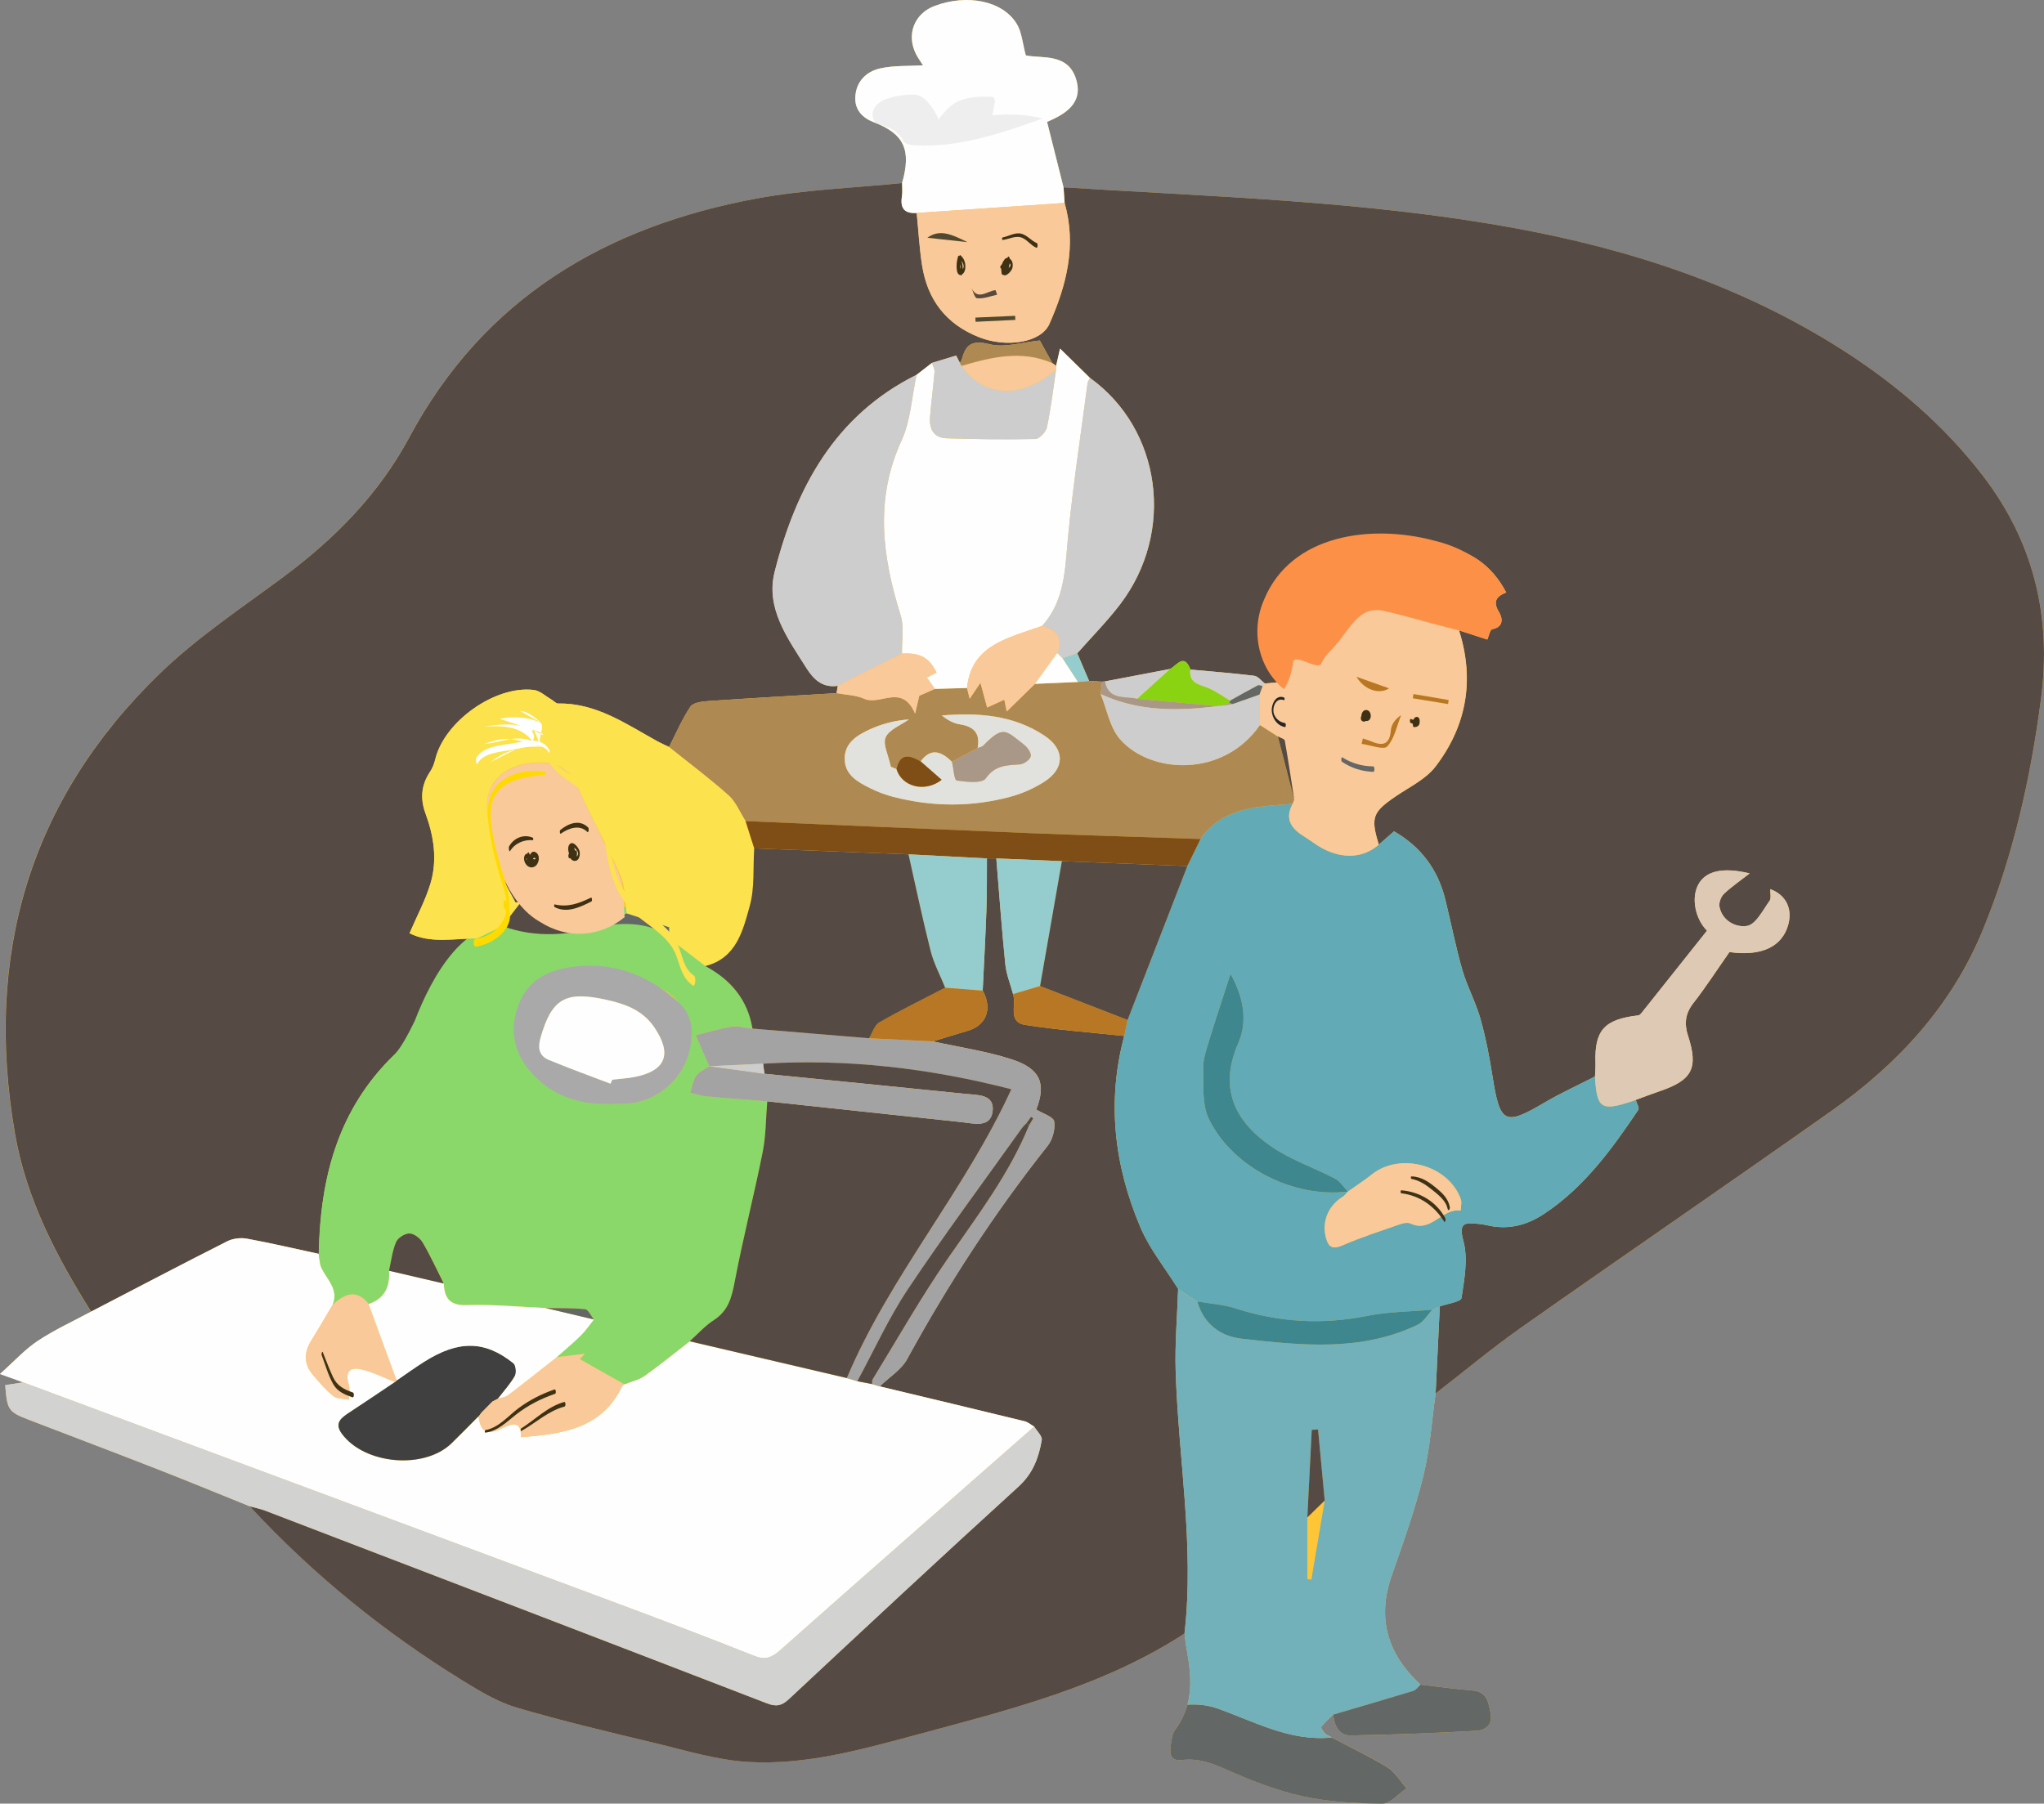 <?xml version="1.0" encoding="UTF-8"?>
<svg id="Calque_2" data-name="Calque 2" xmlns="http://www.w3.org/2000/svg" viewBox="0 0 816.37 720.55">
  <rect x="0" y="0" width="816.37" height="720.55" fill="#808080" stroke="none"/>
  <defs>
    <style>
      .cls-1 {
        fill: #f9c999;
      }

      .cls-2 {
        fill: #fff;
      }

      .cls-3 {
        fill: #ffda00;
      }

      .cls-4 {
        fill: #fefefe;
      }

      .cls-5 {
        fill: #fec636;
      }

      .cls-6 {
        fill: #fce24d;
      }

      .cls-7 {
        fill: #fc9047;
      }

      .cls-8 {
        fill: #7f4e16;
      }

      .cls-9 {
        fill: #8ad86a;
      }

      .cls-10 {
        fill: #89d313;
      }

      .cls-11 {
        fill: #b77725;
      }

      .cls-12 {
        fill: #72b0ba;
      }

      .cls-13, .cls-14 {
        fill: #cdcdcd;
      }

      .cls-15 {
        fill: #a9a9a9;
      }

      .cls-16 {
        fill: #af8952;
      }

      .cls-17 {
        fill: #a4a3a3;
      }

      .cls-18 {
        fill: #a99787;
      }

      .cls-19 {
        fill: #dec9b4;
      }

      .cls-20 {
        fill: #d2d2d1;
      }

      .cls-21 {
        fill: #e1e1dd;
      }

      .cls-22 {
        fill: #404040;
      }

      .cls-23 {
        fill: #3f3214;
      }

      .cls-24 {
        fill: #3e878f;
      }

      .cls-25 {
        fill: #95cccd;
      }

      .cls-26 {
        fill: #62aab6;
      }

      .cls-27 {
        fill: #564a45;
      }

      .cls-28 {
        fill: #636765;
      }

      .cls-29 {
        fill: #262626;
      }

      .cls-30 {
        fill: #504833;
      }

      .cls-14 {
        opacity: .32;
      }
    </style>
  </defs>
  <g id="Calque_4" data-name="Calque 4">
    <g>
      <path class="cls-5" d="M532.44,685c.55,4.3,2.26,8.38,7.02,8.3,16.74-.27,33.48-.91,50.19-1.86,3.4-.19,6.68-2.21,5.68-7.04-.89-4.3-1.33-8.56-7.17-9.05-6.95-.58-13.87-1.54-20.8-2.34-13.13-12.1-17.56-26.34-11.49-43.64,4.6-13.12,9.28-26.29,12.61-39.76,2.66-10.72,3.34-21.92,4.9-32.91,11.32-8.77,22.33-17.99,34.03-26.22,41.26-29.05,82.91-57.55,124.12-86.69,26.42-18.68,47.9-41.81,60.41-72.24,12.17-29.62,19.07-60.58,23.23-92.22,4.33-32.93-2.93-62.93-23.29-89.38-15.4-20.01-34.32-36.24-55.5-49.83-40.46-25.96-85.21-40.59-132.12-49.11-59.33-10.78-119.52-12.37-179.49-16.17-2.19-8.7-4.37-17.4-6.57-26.16,7.96-3.3,13.89-7.7,11.89-15.97-2.86-11.86-13.99-9.17-20.38-10.59-1.33-4.9-1.59-9.2-3.56-12.48-5.58-9.31-19.75-12.16-32.86-7.26-8.05,3.01-11.35,11.32-7.49,19.11,.86,1.74,2.05,3.32,2.86,4.61-5.71,.35-11.55,0-17.05,1.22-5.66,1.25-9.76,5.31-10,11.56-.2,5.04,2.83,8.22,7.5,10.01,12.02,4.59,14.96,11.05,11.19,24.24-19.35,1.97-38.94,2.65-58,6.16-60.27,11.12-108.97,39.65-138.87,95.45-12.08,22.54-29.63,40.36-50.08,55.59-16.82,12.52-34.55,24.23-49.53,38.73C11.58,319.59-6.39,381.71,5.91,452.8c4.5,26,16.51,49.07,30.43,71.19-7.12,3.84-14.54,7.23-21.26,11.68-5.14,3.41-9.4,8.15-15.08,13.22,4.44,1.6,6.87,2.48,9.3,3.36-2.41,.36-4.83,.72-7.23,1.08,.83,10.19,1.18,10.7,9.97,14.07,17.08,6.56,34.19,13.03,51.24,19.69,12.21,4.77,24.33,9.78,36.48,14.68,25.18,27.16,53.67,50.3,85.19,69.7,6.76,4.16,13.81,8.45,21.33,10.67,18.18,5.37,36.66,9.74,55.11,14.15,12.42,2.97,24.89,6.88,37.5,7.6,23.17,1.33,45.53-5.04,67.73-11.01,36.82-9.91,73.92-19.13,106.49-40.29,.25,1.98,.41,3.97,.78,5.92,2.11,11.31,3.09,22.37-4.49,32.43-1.37,1.82-1.55,4.69-1.87,7.12-.43,3.26,.6,5.52,4.59,5.04,6.29-.76,11.78,1.14,17.6,3.75,9.81,4.41,20.03,8.4,30.5,10.71,10.36,2.29,21.22,2.86,31.87,2.97,3.23,.03,6.49-3.97,9.74-6.13-2.59-2.89-4.69-6.59-7.87-8.51-7.77-4.7-16.08-8.52-24.07-12.86-1.05-.57-2.44-2.73-2.18-3.1,1.32-1.85,3.12-3.34,4.76-4.96Z"/>
      <path class="cls-27" d="M424.76,74.83c59.97,3.81,120.17,5.4,179.49,16.17,46.91,8.52,91.66,23.15,132.12,49.11,21.19,13.6,40.1,29.82,55.5,49.83,20.36,26.45,27.62,56.45,23.29,89.38-4.16,31.64-11.06,62.61-23.23,92.22-12.51,30.43-33.99,53.56-60.41,72.24-41.2,29.13-82.85,57.63-124.12,86.69-11.7,8.24-22.7,17.46-34.02,26.22,.56-11.59,1.11-23.19,1.67-34.78,3.02-1.1,8.43-1.83,8.67-3.36,1.16-7.51,2.67-15.71,.75-22.77-2.12-7.83,1.05-7.29,6.11-6.84,1.16,.1,2.31,.29,3.45,.56,8.28,1.91,15.66,.08,22.73-4.61,16.08-10.68,27.07-25.89,37.59-41.53,.5-.75-.65-2.6-1.03-3.94,3.11-1.14,6.2-2.35,9.34-3.41,13.27-4.47,15.76-9.19,11.52-22.3-1.52-4.71-1.11-8.76,2.1-12.89,5.05-6.49,9.53-13.42,14.47-20.47,12.69,1.83,21.24-2.09,23.57-11.29,1.59-6.28-1.19-11.66-7.26-13.84-.07,1.62,.46,3.64-.32,4.71-2.67,3.69-5.37,9.26-8.88,9.95-4.03,.8-9.96-1.66-11.1-7.65-.3-1.57,.58-3.97,1.76-5.1,2.96-2.83,6.4-5.16,10.31-8.21-10.96-2.63-17.68-.92-20.57,4.54-2.83,5.34-1.2,13.57,3.51,18.35-8.59,10.8-17.15,21.59-25.74,32.36-.46,.58-1.06,1.4-1.67,1.47-13.6,1.58-17.53,5.91-17.13,18.94,.06,1.82-.12,3.65-.19,5.48-6.74,3.45-13.66,6.59-20.17,10.43-15.86,9.36-17.78,8.41-20.72-10.27-1.23-7.82-2.72-15.65-4.87-23.26-1.87-6.63-5.3-12.81-7.21-19.43-2.67-9.26-4.5-18.76-6.8-28.13-2.96-12.05-9.8-21.19-20.51-27.29-2.17,1.9-4.11,3.6-6.05,5.3-3.35-10.89-2.5-12.99,6.91-19.38,5.43-3.69,11.87-6.76,15.71-11.76,12.46-16.25,15.71-34.65,9.42-54.43,3.86,1.25,7.73,2.5,11.29,3.66,.65-1.45,1.07-3.94,1.96-4.11,4.8-.96,4.08-4.61,2.71-6.87-2.54-4.16-1.14-6.23,2.88-7.83-5.7-10.89-14.77-17.16-26.07-18.39-11.45-1.25-23.23,.71-34.71-.39-27.73-2.65-40.67,23.83-35.7,44.62,.93,3.88,2.65,5.12,6.29,3.33-.12,2.59-.24,5.17-.32,6.66-2.18,.2-4.03,.37-5.87,.54-1.41-1.07-2.74-2.9-4.26-3.09-8.46-1.05-16.97-1.7-25.47-2.48-2.52-6.69-5.38-1.76-8.14-.23-8.66,1.65-17.32,3.3-25.97,4.95-.38,.03-.76,.07-1.14,.1-1.75-.1-3.49-.2-5.24-.29-1.57-3.67-3.15-7.34-4.72-11.02,5.71-6.47,11.82-12.64,17.05-19.47,22.14-28.94,16.6-69.98-11.96-90.53-3.63-3.56-7.26-7.12-11.96-11.73-.86,3.8-1.21,5.33-1.56,6.86-.52-.37-1.04-.73-1.56-1.09-1.67-3.02-3.33-6.04-5-9.05,0,0,.26-.14,.26-.14l-.21,.19c-6.75,.64-13.94,3.02-20.15,1.47-7.1-1.77-9.51,.22-11.04,6.18-.12,.45-.5,.83-.76,1.25-.55-1.08-1.1-2.17-1.47-2.9-3.49,1.06-6.57,1.99-9.64,2.92-2.05,1.59-4.1,3.18-6.14,4.76-32.71,16.27-48.22,45.27-56.7,78.7-3.71,14.64,5.27,26.71,12.72,38.52,2.89,4.59,6.49,7.96,12.49,7.04-.17,.98-.33,1.95-.5,2.93-17.06,1.02-34.12,1.98-51.17,3.15-2.51,.17-6.1,.6-7.21,2.24-3.36,5.02-5.76,10.69-8.53,16.11-1.61-.78-3.25-1.5-4.82-2.36-12.44-6.89-24.32-15.24-39.5-15-.87,.01-1.75-1.08-2.65-1.6-2.33-1.34-4.58-3.51-7.05-3.81-15.46-1.87-35.73,12.62-39.34,27.68-.42,1.75-1.11,3.53-2.1,5.02-3.52,5.27-3.98,10.73-1.81,16.62,3.35,9.1,4.81,18.55,2.02,27.91-2,6.71-5.41,13-8.39,19.96,8.31,4.21,17.65,2.11,26.78,2.09-.83,1.49-1.49,3.11-2.5,4.45-5.16,6.82-10.61,13.42-15.56,20.38-4.96,6.96-8.33,15.41-14.35,21.17-22.99,22-30.05,49.64-30.62,79.98-9.56-2.06-19.08-4.31-28.69-6.07-2.5-.46-5.61-.09-7.86,1.05-18.21,9.22-36.28,18.71-54.4,28.11-13.92-22.12-25.94-45.2-30.43-71.19-12.29-71.09,5.67-133.21,57.89-183.75,14.98-14.5,32.71-26.21,49.53-38.73,20.45-15.22,38-33.04,50.08-55.59,29.91-55.8,78.6-84.33,138.87-95.45,19.06-3.52,38.65-4.19,58-6.16-.01,1.82,.21,3.67-.08,5.44-.78,4.77,1.19,6.84,5.9,6.52,.69,6.92,1.07,13.89,2.12,20.76,2.13,13.84,9.54,23.65,22.81,28.89,10.76,4.24,24.67,2.33,28.07-5.32,6.82-15.35,10.92-31.36,6.07-48.32-.14-2.08-.28-4.17-.42-6.25Z"/>
      <path class="cls-27" d="M473.09,652.6c-32.57,21.16-69.68,30.38-106.49,40.29-22.2,5.97-44.56,12.34-67.73,11.01-12.61-.73-25.08-4.63-37.5-7.6-18.45-4.41-36.93-8.78-55.11-14.15-7.51-2.22-14.57-6.51-21.33-10.67-31.51-19.39-60.01-42.53-85.18-69.7,2.06,.57,4.19,.96,6.17,1.72,66.83,25.61,133.66,51.22,200.42,76.99,3.68,1.42,5.87,.97,8.7-1.67,30.45-28.42,60.9-56.86,91.71-84.89,5.81-5.29,8.11-11.57,9.31-18.61,.27-1.59-1.94-3.6-3.01-5.41-1.29-.73-2.49-1.8-3.87-2.14-19.26-4.7-38.55-9.3-57.83-13.92,3.72-3.61,8.6-6.58,10.97-10.92,16.36-29.95,34.87-58.4,56.08-85.15,1.99-2.5,3.11-6.69,2.63-9.77-.29-1.86-4.48-3.1-7.15-4.76,3.99-10.27,1.82-16.31-9.92-20.09-10.18-3.28-20.92-4.82-31.41-7.13,4.6-1.4,9.18-2.86,13.8-4.18,7.59-2.16,10.14-8.8,6.14-16.11,.51-10.85,1.12-21.69,1.5-32.54,.24-6.75,.14-13.51,.19-20.27,1.25,0,2.5,0,3.74,0,1.17,14.11,2.17,28.24,3.6,42.33,.41,4.01,2.03,7.9,3.09,11.85,1.43,4.25-2.27,11.24,4.91,12.35,13.08,2.02,26.32,3,39.5,4.41-7.03,26.23-3.99,51.79,6.44,76.39,3.72,8.77,9.99,16.47,15.09,24.66-.37,10.94-1.33,21.9-.99,32.82,1.08,34.95,7.55,69.72,3.53,104.85Z"/>
      <path class="cls-4" d="M351.36,553.86c19.28,4.62,38.57,9.22,57.83,13.92,1.38,.34,2.59,1.41,3.87,2.14-33.84,29.74-67.74,59.42-101.44,89.33-3.46,3.07-6.07,3.99-10.5,2.23-17.78-7.08-35.68-13.87-53.62-20.56-79.39-29.59-158.81-59.11-238.21-88.65-2.43-.88-4.86-1.76-9.3-3.36,5.68-5.07,9.94-9.81,15.08-13.22,6.72-4.45,14.14-7.84,21.26-11.68,18.11-9.41,36.19-18.9,54.4-28.11,2.25-1.14,5.36-1.5,7.86-1.05,9.61,1.76,19.13,4.01,28.69,6.07,.36,1.92,.32,4.02,1.15,5.71,2.3,4.67,6.98,8.54,4.42,14.66-2.8,4.69-5.51,9.44-8.4,14.07-2.97,4.74-3.28,9.36,.44,13.76,2.56,3.03,5.16,6.11,8.23,8.58,1.49,1.2,4.09,1.03,6.18,1.48,.03-2,.54-4.14,0-5.96-1.46-4.92,.06-7.33,5.09-6.16,4.61,1.07,8.95,3.32,13.41,5.05-6.01,4.02-11.98,8.1-18.03,12.05-3.27,2.13-6.47,4.23-3.26,8.62,9.04,12.33,32.93,14.41,43.82,3.85,3.67-3.56,7.22-7.23,10.82-10.85,.74,6.25,3.39,7.77,9.47,4.77,4.63-2.28,7.66-2.61,7.41,3.62,16.29-1.3,32.17-3.22,40.37-20.23,.31-.31,.61-.63,.92-.94v.08c2.73-1.1,5.77-1.73,8.1-3.37,6.18-4.38,12.04-9.19,18.03-13.83,20.92,4.9,41.85,9.79,62.77,14.69,1.39,.42,2.78,.84,4.17,1.25,1.96,.39,3.92,.78,5.88,1.16,1.03,.31,2.06,.61,3.09,.92Z"/>
      <path class="cls-28" d="M485.78,682.36c-3.72-1.24-7.6-1.61-11.52-1.36-.91,3.4-2.46,6.73-4.88,9.96-1.37,1.82-1.55,4.69-1.87,7.12-.43,3.26,.6,5.52,4.59,5.04,6.29-.76,11.78,1.14,17.6,3.75,9.81,4.41,20.03,8.4,30.5,10.71,10.36,2.29,21.22,2.86,31.87,2.97,3.23,.03,6.49-3.97,9.74-6.13-2.59-2.89-4.69-6.59-7.87-8.51-7.13-4.31-14.7-7.89-22.08-11.8-16.72,1.67-30.56-6.29-46.07-11.76Z"/>
      <path class="cls-12" d="M572.1,523.22c-1.93,2.04-3.48,4.85-5.84,5.99-22.69,10.92-46.66,8.28-70.41,5.6-8.4-.95-15.13-5.91-17.66-14.86-2.55-1.67-5.1-3.34-7.65-5.01-.37,10.94-1.33,21.9-.99,32.82,1.08,34.95,7.55,69.72,3.53,104.85,.25,1.98,.41,3.97,.78,5.92,1.43,7.69,2.34,15.26,.4,22.48,3.92-.25,7.8,.12,11.52,1.36,15.5,5.47,29.34,13.43,46.07,11.76-.67-.35-1.33-.7-1.99-1.06-1.05-.57-2.44-2.73-2.18-3.1,1.32-1.85,3.12-3.34,4.76-4.96,10.7-3.15,21.4-6.25,32.06-9.51,1.1-.34,1.91-1.63,2.86-2.48-13.13-12.1-17.56-26.34-11.48-43.64,4.6-13.12,9.28-26.29,12.61-39.76,2.66-10.72,3.34-21.92,4.9-32.91,.56-11.59,1.11-23.19,1.67-34.78-.98,.43-1.96,.87-2.95,1.3Zm-48.35,107.83c-.53-.06-1.07-.12-1.6-.18v-24.65c.59-11.67,1.17-23.33,1.76-35,.84-.04,1.68-.08,2.52-.12,.89,9.45,1.77,18.9,2.66,28.35-1.78,10.53-3.56,21.06-5.33,31.6Z"/>
      <path class="cls-20" d="M9.3,552.25c79.41,29.54,158.82,59.06,238.21,88.65,17.94,6.69,35.84,13.47,53.62,20.56,4.43,1.76,7.04,.84,10.5-2.23,33.7-29.91,67.6-59.58,101.44-89.33,1.07,1.81,3.28,3.82,3.01,5.41-1.2,7.04-3.5,13.32-9.31,18.61-30.81,28.03-61.26,56.46-91.71,84.89-2.83,2.64-5.02,3.09-8.7,1.67-66.77-25.77-133.59-51.38-200.42-76.99-1.99-.76-4.11-1.16-6.17-1.72-12.16-4.9-24.27-9.91-36.48-14.68-17.04-6.66-34.16-13.13-51.24-19.69-8.79-3.38-9.14-3.89-9.97-14.07,2.41-.36,4.82-.72,7.23-1.08Z"/>
      <path class="cls-4" d="M424.76,74.83c.14,2.08,.28,4.17,.42,6.25-19.69,1.33-39.38,2.66-59.07,4-4.72,.32-6.68-1.75-5.9-6.52,.29-1.77,.07-3.63,.08-5.44,3.77-13.19,.83-19.64-11.19-24.24-4.68-1.79-7.7-4.97-7.5-10.01,.25-6.25,4.35-10.31,10-11.56,5.5-1.22,11.34-.88,17.05-1.22-.81-1.3-2-2.87-2.86-4.61-3.86-7.79-.56-16.1,7.49-19.11,13.11-4.9,27.28-2.05,32.86,7.26,1.97,3.28,2.23,7.58,3.56,12.48,6.39,1.42,17.52-1.27,20.38,10.59,2,8.28-3.93,12.67-11.89,15.97,2.2,8.75,4.39,17.46,6.57,26.16Z"/>
      <path class="cls-28" d="M532.44,685c10.7-3.15,21.4-6.25,32.06-9.51,1.1-.34,1.91-1.63,2.86-2.48,6.93,.8,13.85,1.76,20.8,2.34,5.84,.49,6.28,4.75,7.17,9.05,1,4.83-2.28,6.85-5.68,7.04-16.71,.95-33.45,1.58-50.19,1.86-4.76,.08-6.47-4-7.02-8.3Z"/>
      <path class="cls-26" d="M478.2,519.94c-2.55-1.67-5.1-3.34-7.65-5.01-5.1-8.19-11.37-15.88-15.09-24.66-10.43-24.6-13.47-50.15-6.44-76.38,.44-2.13,.88-4.27,1.32-6.4,7.96-20.5,15.92-41,23.88-61.5,1.76-3.6,3.52-7.2,5.28-10.8,9.07-13.06,23.18-12.93,36.81-14.08-3.42,6.23-.35,10.07,4.8,13.21,2.39,1.46,4.58,3.26,7.04,4.57,8.34,4.44,16.5,3.84,22.54-1.47,1.94-1.7,3.88-3.4,6.05-5.3,10.71,6.1,17.55,15.23,20.51,27.29,2.3,9.37,4.14,18.87,6.8,28.13,1.91,6.62,5.34,12.81,7.21,19.43,2.15,7.61,3.64,15.44,4.87,23.26,2.94,18.68,4.86,19.63,20.72,10.27,6.51-3.84,13.44-6.97,20.17-10.43,.79,12.89,2.43,13.98,14.9,9.85,.47-.15,.93-.33,1.39-.49,.38,1.34,1.53,3.19,1.03,3.94-10.52,15.64-21.51,30.85-37.59,41.53-7.07,4.7-14.45,6.52-22.73,4.61-1.13-.26-2.29-.45-3.45-.56-5.06-.45-8.23-.99-6.11,6.84,1.91,7.06,.4,15.25-.75,22.77-.24,1.53-5.64,2.26-8.67,3.36-.98,.43-1.96,.87-2.95,1.3-8.73,.78-17.62,.8-26.17,2.51-17.91,3.58-35.28,2.54-52.6-3.05-4.83-1.56-10.08-1.85-15.13-2.73Zm60.13-43.9c-1.68-1.74-3.05-4.06-5.09-5.13-8.22-4.3-17.21-7.34-24.86-12.45-14.25-9.52-22.13-22.71-13.91-41.5,3.89-8.9,2.35-18.21-3.01-27.9-3.21,9.93-6.11,18.58-8.76,27.31-1.06,3.49-2.27,7.16-2.18,10.71,.19,6.72-.48,14.28,2.3,19.98,9.56,19.56,33.91,31.62,55.51,28.98-.66,.69-1.21,1.54-1.99,2.03-5.82,3.59-8.5,10-6.73,16.49,.96,3.52,2.48,4.74,6.51,2.99,7.61-3.31,15.56-5.85,23.41-8.59,1.19-.42,2.85-.63,3.91-.13,8.17,3.82,12.57-6.32,19.94-5.22,.04-1.51,.53-3.18,.06-4.51-4.85-13.67-24.22-18.96-35.56-9.88-3.05,2.44-6.36,4.57-9.55,6.83Z"/>
      <path class="cls-9" d="M132.86,521.27c2.55-6.12-2.13-9.99-4.42-14.66-.83-1.68-.79-3.79-1.15-5.71,.52-27.81,6.5-53.35,25.2-74.36,1.7-1.91,3.5-3.78,5.42-5.62,1.36-1.57,2.66-3.54,3.93-5.76s2.52-4.69,3.78-7.26c3.58-9.28,8.63-19.66,15.27-27.36,1.66-1.92,3.42-3.68,5.29-5.21,5.61-3.99,11.61-10.99,16.61-8.99,2.12,1,4.27,1.88,6.42,2.63,1.29,1.18,2.93,1.52,4.61,1.61,15.97,1.75,29.97-5.25,43.97-12.25,2.67-.5,4.83-.33,6.64,.32,9.02,3.29,8.98,18.85,17.06,24.73,1.46,1.58,2.93,3.11,4.45,4.59,1.52,1.48,3.08,2.9,4.73,4.21,1.3,1.22,2.48,2.52,3.55,3.9,3.2,4.11,5.37,9,6.33,14.8-2.78-.3-5.65-1.17-8.32-.76-2.42,.37-4.81,.93-7.19,1.55s-4.76,1.3-7.15,1.95c.9,2.02,1.81,4.06,2.71,6.13,.9,2.06,1.8,4.13,2.71,6.19-1.77,1.2-4.04,2.06-5.17,3.7-1.33,1.93-1.68,4.53-2.46,6.85,1.98,.49,3.93,1.23,5.94,1.42,8.27,.77,16.55,1.38,24.83,2.05-.57,6.77-.5,13.67-1.83,20.29-3.45,17.25-7.85,34.32-11.14,51.6-1.2,6.33-2.51,11.72-8.32,15.46-3.57,2.3-6.48,5.63-9.69,8.49-5.99,4.64-11.86,9.45-18.03,13.83-2.32,1.65-5.37,2.28-8.08,3.37-5.93-3.35-11.85-6.7-17.75-10.03-.31,.35,.54-.61,1.91-2.15-4.31,.52-7.75,.93-11.18,1.34,3.23-2.87,6.58-5.63,9.65-8.65,1.96-1.93,3.51-4.26,5.25-6.42-1.16-1.43-2.2-3.96-3.5-4.1-5.24-.56-10.57-.39-15.86-.49-10.44-.45-20.9-1.48-31.31-1.14-6.89,.23-9.03-2.72-9.31-8.65-2.77-5.49-5.32-11.1-8.42-16.39-1.01-1.73-3.45-3.59-5.26-3.62-1.84-.02-4.64,1.75-5.36,3.44-1.52,3.58-1.95,7.61-2.83,11.46,.52,6.41-1.73,11.13-8.12,13.33-4.92-6.21-9.67-3.97-14.38,.29Zm112.77-80.22c.83,0,1.66,0,2.5,0,8.46-.04,15.91-3.62,21.01-9.32,1.28-1.43,2.4-2.98,3.37-4.65,2.46-5.04,4.21-10.8,3.23-16.32-.32-1.84-.95-3.65-1.95-5.4-6-15-25-14-39-17-13-3-22,12-25,25,12,2,18,13,21,23.01,1,2,3,3.99,6.37,4.16,2.6,.57,5.51,.64,8.48,.53Z"/>
      <path class="cls-16" d="M516.31,321.11c-13.62,1.15-27.74,1.02-36.81,14.08-23.08-.79-46.16-1.46-69.24-2.39-37.5-1.5-74.99-3.17-112.49-4.77-2.23-3.48-3.84-7.65-6.81-10.3-7.6-6.8-15.81-12.92-23.77-19.31,2.77-5.42,5.16-11.09,8.53-16.11,1.1-1.64,4.7-2.07,7.21-2.24,17.05-1.17,34.11-2.13,51.17-3.15,3.7,.7,7.7,.74,11.04,2.23,6.52,2.91,15.09-6.3,20.36,5.96,.94-4.06,1.38-5.94,1.66-7.14,2.35-1.04,4.29-1.89,6.22-2.75,4.28-.12,8.56-.25,12.85-.37,.31,1.26,.61,2.53,1.05,4.32,1.72-2.56,2.91-4.34,4.31-6.41,1.22,4.52,1.95,7.22,2.67,9.91,2.23-1.02,4.47-2.04,6.87-3.14,.19,.92,.41,2.03,.96,4.72,4.31-4.22,7.8-7.63,11.28-11.04,5.71-.25,11.42-.5,17.13-.75,1.48-.14,2.97-.28,4.45-.42,1.75,.1,3.49,.2,5.24,.29-.19,1.65-.39,3.3-.59,4.95,2.51,6.1,3.65,13.4,7.77,18.09,12.34,14.03,41.41,15.28,55.84-5.73,2.38,1.53,4.77,3.06,7.15,4.59,2.19,8.47,4.38,16.93,6.56,25.4-.21,.5-.41,1-.62,1.5Zm-136.09-16.78c-4.12-3.98-8.26-5.88-12.51-.17-4.31-2.44-8.22-3.61-9.69,3.03-1.18-.47-2.36-.94-2.22-.89-.97-4.7-3.3-9.06-2.05-11.78,1.44-3.13,6.04-4.8,9.27-7.11-5.65,.38-10.78,1.76-15.54,3.94-5.03,2.3-10.14,5.29-10.1,11.8,.04,6.5,5.27,9.26,10.22,11.74,2.95,1.48,6.13,2.66,9.34,3.48,15.46,3.96,31.02,4.07,46.44-.04,4.75-1.27,9.48-3.34,13.62-5.98,8.3-5.31,8.43-12.94,.23-18.42-12.41-8.3-26.52-9.32-41.09-8.12,2.21,1.72,4.61,3.14,7.16,3.53,5.7,.87,8.31,3.64,7.17,9.47-3.42,1.83-6.84,3.67-10.25,5.5Z"/>
      <path class="cls-6" d="M267.19,298.41c7.96,6.39,16.17,12.52,23.77,19.31,2.97,2.65,4.58,6.82,6.81,10.3,1.15,3.64,2.3,7.27,3.46,10.91-.49,7.7,.24,15.74-1.78,23.02-2.74,9.87-5.33,20.85-17.73,24-4.64-3.57-9.29-7.14-13.93-10.71-.19-.42-.38-.84-.57-1.26v.04c.01-1.57,.01-3.13,.01-3.58-6.25-2.04-11.6-3.79-16.94-5.54-.74-5.05-.45-10.55-2.41-15.07-5.06-11.7-11.6-22.76-16.6-34.47-3.82-8.93-9.69-11.56-18.95-10.63-10.53,1.06-18.39,7.54-17.81,18.08,.46,8.46,3.14,16.8,4.83,25.19,.33,.68,.65,1.36,.98,2.04l-.1-.1c1.9,3.51,3.79,7.02,5.69,10.53,.73-.03,1.46-.06,2.18-.1-2.46,3.2-4.92,6.4-7.38,9.59-2.79,1.37-5.58,2.74-8.37,4.11-.7,.31-1.41,.62-2.11,.93,0,0,.09-.09,.09-.09-9.13,.02-18.47,2.12-26.78-2.09,2.99-6.96,6.39-13.25,8.39-19.96,2.79-9.37,1.33-18.81-2.02-27.91-2.17-5.89-1.7-11.35,1.81-16.62,.99-1.48,1.68-3.27,2.1-5.02,3.61-15.06,23.87-29.55,39.34-27.68,2.47,.3,4.71,2.48,7.05,3.81,.91,.52,1.78,1.61,2.65,1.6,15.18-.25,27.05,8.11,39.5,15,1.56,.87,3.21,1.58,4.82,2.36Z"/>
      <path class="cls-4" d="M386.22,274.84c-4.28,.12-8.56,.25-12.85,.37-1.04-1.48-2.08-2.97-3.2-4.56,1.39-.71,2.62-1.33,3.86-1.96-2.97-6.04-6.48-7.93-13.78-7.59-.11-5.11,.94-10.59-.53-15.27-7.32-23.38-10.45-46.29,.34-69.78,3.68-8.01,4.1-17.5,6.02-26.32,2.05-1.59,4.1-3.18,6.14-4.76,.37,1.21,1.13,2.45,1.04,3.62-.5,6.1-1.36,12.16-1.82,18.26-.35,4.59,1.61,8.08,6.54,8.24,11.85,.38,23.72,.54,35.57,.28,1.63-.04,4.21-2.83,4.61-4.71,1.59-7.59,2.49-15.32,3.65-23.01,0-.51,0-1.01,0-1.52,.35-1.53,.7-3.06,1.56-6.86,4.7,4.61,8.33,8.17,11.96,11.73-.33,.74-.86,1.46-.97,2.23-2.69,20.53-5.85,41.01-7.81,61.61-1.2,12.58-1.19,25.16-10.36,35.25-1.25,.42-2.5,.83-3.74,1.26-12.03,4.17-24.68,7.63-26.21,23.51Z"/>
      <path class="cls-1" d="M510.37,294.2c-2.38-1.53-4.77-3.06-7.15-4.58-.06-4.05-.13-8.1-.19-12.16,.41-1.13,.81-2.27,1.22-3.4,.31-.33,.62-.67,.92-1,1.84-.17,3.69-.34,5.87-.54,.07-1.49,.19-4.07,.32-6.66,2.63-6.21,4.54-12.87,8.05-18.53,6.97-11.22,16.87-12.37,28.28-5.96,6.13,3.45,13.59,4.57,20.49,6.6,4.81,1.41,9.69,2.59,14.53,3.87,6.29,19.78,3.04,38.17-9.42,54.43-3.83,5-10.28,8.07-15.71,11.76-9.41,6.39-10.25,8.49-6.91,19.38-6.04,5.32-14.19,5.92-22.53,1.48-2.46-1.31-4.65-3.11-7.04-4.57-5.15-3.14-8.22-6.98-4.8-13.21,.21-.5,.41-1,.62-1.5-1.23-7.91-2.39-15.84-3.8-23.73-.12-.7-1.81-1.12-2.77-1.68Zm33.98,.82c-.17,.71-.34,1.43-.51,2.14,3.52,.47,8.81,2.57,10.2,1.06,2.93-3.17,3.83-8.23,5.56-12.51-2.47,1.64-3.9,3.81-4.08,6.09-.49,6.09-3.64,6.22-8.13,4.27-.98-.43-2.03-.71-3.04-1.05Zm10.45-20.01c-4.11-1.46-8.78-3.12-13-4.62,3.13,5.23,8.99,7.14,13,4.62Zm9.76,2.29c-.09,.55-.18,1.11-.26,1.66,4.69,.77,9.38,1.54,14.07,2.31,.08-.53,.16-1.07,.24-1.6-4.68-.79-9.36-1.58-14.04-2.37Z"/>
      <path class="cls-13" d="M366.07,149.72c-1.91,8.82-2.34,18.31-6.02,26.32-10.79,23.49-7.65,46.4-.34,69.78,1.47,4.69,.42,10.16,.53,15.27-8.55,4.3-17.1,8.59-25.66,12.89-6,.92-9.6-2.46-12.49-7.04-7.45-11.81-16.44-23.88-12.72-38.52,8.48-33.43,23.99-62.43,56.7-78.7Z"/>
      <path class="cls-13" d="M416.18,250.07c9.17-10.09,9.16-22.66,10.36-35.25,1.96-20.6,5.12-41.08,7.81-61.61,.1-.77,.63-1.49,.97-2.23,28.56,20.55,34.1,61.59,11.96,90.53-5.23,6.84-11.34,13-17.05,19.47-1.96,.68-3.91,1.35-5.87,2.03-.71-.71-1.41-1.41-2.12-2.12,2.64-6.22-.46-9.22-6.06-10.83Z"/>
      <path class="cls-1" d="M366.11,85.08c19.69-1.33,39.38-2.66,59.07-4,4.85,16.96,.75,32.97-6.07,48.32-3.4,7.65-17.31,9.56-28.07,5.32-13.28-5.24-20.68-15.05-22.81-28.89-1.06-6.86-1.44-13.83-2.12-20.76Zm23.47,41.81c.03,.56,.06,1.11,.09,1.67,5.29-.25,10.58-.51,15.87-.76-.03-.54-.06-1.07-.09-1.61-5.29,.23-10.57,.47-15.86,.7Zm-1.93-12.81c.86,1.78,1.56,4.96,2.59,5.07,2.59,.27,5.32-.84,8-1.4-.19-.6-.38-1.2-.57-1.8-3.14,.01-7.66,4.92-10.02-1.87Zm-1.27-17.34c-6.16-3.03-11-5.36-15.98-1.75,4.87,.53,9.73,1.06,15.98,1.75Z"/>
      <path class="cls-7" d="M582.71,251.84c-2.42-.64-4.86-1.26-7.28-1.9-5.49-1.34-11.04-3.03-16.61-4.44-1.88-.48-3.77-.93-5.68-1.34-11.36-2.81-13.96,8.48-22.72,16.81-1.05,1.15-1.95,2.5-2.68,4.08-1.46,3.16-11.58-5.05-11.33,.18-.32,1.81-.73,3.59-1.3,5.29s-1.33,3.33-2.33,4.83c-8.75-7.29-12.18-18.84-9.91-29.6,.45-2.15,1.14-4.27,2.05-6.32,10.86-26.08,42.86-30.08,67.76-23.49,2.3,.55,4.57,1.24,6.8,2.08,2.23,.85,4.41,1.85,6.53,3.02,1.61,.87,3.15,1.78,4.62,2.82,4.39,3.08,8.08,7.37,10.93,12.82-4.02,1.6-5.43,3.67-2.88,7.83,1.38,2.25,2.09,5.9-2.71,6.87-.89,.18-1.31,2.66-1.96,4.11-3.57-1.15-7.43-2.41-11.29-3.66Z"/>
      <path class="cls-19" d="M653.32,439.41c-.46,.16-.93,.34-1.39,.49-12.48,4.12-14.12,3.04-14.9-9.85,.07-1.83,.25-3.66,.19-5.48-.4-13.02,3.53-17.36,17.13-18.94,.61-.07,1.21-.89,1.67-1.47,8.59-10.77,17.15-21.55,25.74-32.36-4.7-4.78-6.33-13.02-3.51-18.35,2.89-5.46,9.61-7.16,20.57-4.54-3.91,3.05-7.35,5.38-10.31,8.21-1.18,1.13-2.06,3.53-1.76,5.1,1.15,5.98,7.07,8.45,11.1,7.65,3.51-.7,6.21-6.26,8.88-9.95,.78-1.07,.25-3.09,.32-4.71,6.07,2.18,8.84,7.56,7.26,13.84-2.32,9.2-10.87,13.12-23.57,11.29-4.94,7.05-9.42,13.98-14.47,20.47-3.21,4.13-3.62,8.18-2.1,12.89,4.24,13.11,1.75,17.84-11.52,22.3-3.14,1.06-6.23,2.27-9.34,3.41Z"/>
      <path class="cls-13" d="M421.8,147.64c-1.16,7.68-2.06,15.41-3.65,23.01-.39,1.88-2.98,4.67-4.61,4.71-11.85,.27-23.72,.1-35.57-.28-4.93-.16-6.89-3.65-6.54-8.24,.46-6.1,1.32-12.16,1.82-18.26,.1-1.17-.67-2.41-1.04-3.62,3.08-.93,6.15-1.86,9.64-2.92,.37,.73,.92,1.81,1.47,2.9,.24,.41,.48,.82,.72,1.24,8.8,12.68,24.23,13.28,37.75,1.48Z"/>
      <path class="cls-1" d="M334.59,273.98c8.55-4.3,17.1-8.59,25.66-12.89,7.3-.34,10.82,1.55,13.78,7.6-1.23,.63-2.47,1.26-3.86,1.96,1.12,1.59,2.16,3.08,3.2,4.56-1.94,.86-3.87,1.71-6.22,2.75-.28,1.2-.72,3.08-1.66,7.14-5.27-12.26-13.84-3.04-20.36-5.96-3.35-1.5-7.34-1.54-11.04-2.23,.17-.98,.33-1.95,.5-2.93Z"/>
      <path class="cls-1" d="M421.8,147.64c-13.52,11.81-28.95,11.2-37.75-1.48,11.96-3.5,23.94-6.44,36.18-1.13,.52,.36,1.04,.72,1.56,1.09,0,.51,0,1.01,0,1.52Z"/>
      <path class="cls-10" d="M467.3,267.25c2.76-1.53,5.61-6.46,8.14,.23-.74,5.69,3.85,5.9,7.39,7.47,2.97,1.32,5.67,3.26,8.49,4.92-.11,.34-.22,.67-.34,1.01-1.29,.38-2.58,.77-3.88,1.15-.2-.01-.41,0-.61,.05-10.78-.97-21.55-1.95-32.33-2.92,4.38-3.97,8.75-7.95,13.13-11.92Z"/>
      <path class="cls-13" d="M491.32,279.88c-2.82-1.67-5.52-3.61-8.49-4.92-3.54-1.57-8.13-1.77-7.39-7.47,8.49,.79,17.01,1.44,25.47,2.48,1.52,.19,2.85,2.02,4.26,3.09-.31,.33-.62,.67-.92,1-.64-.1-1.44-.49-1.9-.25-3.71,1.96-7.36,4.03-11.03,6.07Z"/>
      <path class="cls-13" d="M467.3,267.25c-4.38,3.97-8.75,7.95-13.13,11.92-4.9-1.18-11.46,.7-12.85-6.97,8.66-1.65,17.32-3.3,25.97-4.95Z"/>
      <path class="cls-16" d="M420.23,145.03c-12.24-5.3-24.22-2.37-36.18,1.13-.24-.41-.48-.82-.72-1.24,.26-.41,.65-.8,.76-1.25,1.54-5.96,3.95-7.95,11.04-6.18,6.21,1.55,13.39-.83,20.15-1.47l-.05-.05c1.67,3.02,3.33,6.04,5,9.05Z"/>
      <path class="cls-18" d="M441.33,272.2c1.38,7.67,7.95,5.79,12.85,6.97,10.77,.97,21.55,1.95,32.32,2.92-16,1.98-31.83,2.24-46.9-4.83,.2-1.65,.39-3.3,.59-4.95,.38-.03,.76-.07,1.14-.1Z"/>
      <path class="cls-25" d="M424.36,263.02c1.96-.68,3.91-1.35,5.87-2.03,1.57,3.67,3.15,7.35,4.72,11.02-1.48,.14-2.97,.28-4.45,.42-2.05-3.14-4.09-6.27-6.14-9.41Z"/>
      <polygon class="cls-16" points="415.28 136.03 415.49 135.84 415.23 135.98 415.28 136.03"/>
      <path class="cls-17" d="M283.29,425.97c-1.8-4.13-3.61-8.25-5.41-12.38,4.77-1.19,9.5-2.69,14.34-3.43,2.67-.41,5.54,.47,8.32,.76,15.52,1.29,31.05,2.57,46.57,3.86,8.48,.42,16.96,.84,25.44,1.26,10.49,2.31,21.23,3.86,31.42,7.13,11.74,3.78,13.9,9.82,9.92,20.09,2.67,1.66,6.86,2.9,7.15,4.76,.49,3.09-.64,7.27-2.63,9.77-21.21,26.74-39.72,55.2-56.08,85.15-2.37,4.34-7.25,7.31-10.97,10.92-1.03-.31-2.06-.61-3.09-.92,.08-.65-.05-1.43,.27-1.94,9.9-16.09,19.21-32.6,29.93-48.12,11.88-17.19,24.58-33.78,32.53-53.33,.55-.93,1.11-1.86,1.67-2.8-.3-.19-.6-.37-.9-.56-.6,.83-1.2,1.65-1.81,2.48-.66,.73-1.4,1.4-1.97,2.2-15.2,21.33-30.85,42.35-45.38,64.13-7.74,11.59-13.55,24.47-20.22,36.78-1.39-.42-2.78-.84-4.17-1.25,17.28-40.94,47.14-74.75,65.7-115.37-32.8-8.44-65.66-12.28-99.15-10.21-7.18,.34-14.36,.67-21.55,1.01l.05,.03Z"/>
      <path class="cls-8" d="M301.23,338.93c-1.15-3.64-2.3-7.27-3.46-10.91,37.5,1.6,74.99,3.26,112.49,4.77,23.07,.92,46.16,1.6,69.24,2.39-1.76,3.6-3.52,7.2-5.28,10.8-16.7-.65-33.41-1.3-50.12-1.95-8.73-.37-17.46-.73-26.19-1.1-1.25,0-2.5,0-3.74,0-10.44-.54-20.89-1.09-31.33-1.63-20.54-.79-41.08-1.59-61.62-2.38Z"/>
      <path class="cls-25" d="M362.85,341.31c10.44,.54,20.89,1.09,31.33,1.63-.05,6.76,.05,13.52-.19,20.27-.38,10.85-.99,21.69-1.5,32.54-5-.39-9.99-.78-14.98-1.17-1.97-4.88-4.52-9.61-5.81-14.66-3.25-12.79-5.93-25.73-8.84-38.6Z"/>
      <path class="cls-25" d="M397.92,342.94c8.73,.37,17.46,.73,26.19,1.1-2.9,16.63-5.81,33.26-8.71,49.88-3.6,1.07-7.19,2.13-10.79,3.2-1.06-3.95-2.69-7.84-3.09-11.85-1.43-14.09-2.43-28.22-3.6-42.33Z"/>
      <path class="cls-11" d="M377.5,394.58c4.99,.39,9.99,.78,14.98,1.17,4.01,7.31,1.45,13.94-6.14,16.1-4.62,1.32-9.2,2.78-13.8,4.18-8.49-.42-16.97-.84-25.45-1.26,1.34-2.17,2.16-5.23,4.1-6.34,8.59-4.93,17.51-9.29,26.3-13.86Z"/>
      <path class="cls-11" d="M404.61,397.12c3.6-1.07,7.19-2.13,10.79-3.2,11.65,4.52,23.3,9.04,34.95,13.56-.44,2.13-.88,4.27-1.32,6.4-13.17-1.41-26.42-2.4-39.5-4.41-7.18-1.11-3.48-8.1-4.91-12.35Z"/>
      <path class="cls-27" d="M304.78,424.94c33.48-2.06,66.35,1.77,99.15,10.21-18.57,40.62-48.43,74.43-65.7,115.37-20.92-4.9-41.85-9.79-62.77-14.69,3.21-2.87,6.12-6.19,9.69-8.49,5.81-3.75,7.11-9.13,8.32-15.46,3.29-17.28,7.69-34.35,11.14-51.6,1.32-6.62,1.26-13.52,1.83-20.29,25.91,2.77,51.81,5.55,77.72,8.31,4.85,.52,11.44,2.42,12.29-4.34,.87-6.9-6.05-6.47-10.83-6.96-26.76-2.74-53.54-5.37-80.31-8.04l-.53-4.02Z"/>
      <path class="cls-22" d="M191.16,565.74c-3.6,3.62-7.16,7.3-10.82,10.85-10.89,10.57-34.78,8.49-43.82-3.85-3.22-4.39-.01-6.49,3.26-8.62,6.05-3.95,12.03-8.02,18.03-12.05,.21-.2,.41-.41,.62-.61,3.69-2.51,7.31-5.14,11.08-7.52,13.65-8.6,24.14-8.48,35.53,.64,1,.8,1.31,3.86,.6,5.11-1.84,3.23-4.42,6.04-6.71,9.02,0,0,.28-.12,.28-.12-.85,.43-1.69,.87-2.53,1.3-1.46,1.48-2.92,2.97-4.38,4.45-.38,.52-.76,1.04-1.14,1.56,0,0,0-.18,0-.18Z"/>
      <path class="cls-1" d="M192.29,564.37c1.46-1.48,2.92-2.97,4.38-4.45,.85-.43,1.69-.87,2.53-1.3,0,0-.28,.12-.28,.12,1.35-.45,2.95-.59,4.02-1.4,6.52-4.95,12.92-10.07,19.36-15.12,3.44-.41,6.88-.83,11.18-1.35-1.37,1.54-2.22,2.5-1.91,2.15,5.9,3.33,11.83,6.68,17.75,10.03,0,0-.01-.08-.01-.08-.31,.32-.61,.63-.92,.94-8.2,17.01-24.08,18.93-40.37,20.23,.26-6.23-2.77-5.9-7.41-3.62-6.08,2.99-8.74,1.48-9.47-4.77,0,0,0,.18,0,.18,.38-.52,.76-1.04,1.14-1.56Z"/>
      <path class="cls-1" d="M158.42,551.47c-.21,.2-.41,.41-.62,.61-4.46-1.73-8.8-3.97-13.41-5.04-5.03-1.17-6.56,1.24-5.09,6.16,.54,1.83,.03,3.96,0,5.96-2.09-.45-4.69-.28-6.18-1.48-3.06-2.46-5.67-5.55-8.23-8.58-3.72-4.39-3.4-9.01-.44-13.76,2.9-4.63,5.61-9.38,8.4-14.07,4.71-4.27,9.46-6.5,14.39-.29,3.73,10.16,7.45,20.33,11.18,30.49Z"/>
      <path class="cls-27" d="M411.01,449.55c-7.96,19.55-20.65,36.14-32.53,53.33-10.73,15.52-20.04,32.02-29.93,48.12-.31,.51-.19,1.29-.27,1.94-1.96-.39-3.92-.78-5.88-1.16,6.68-12.3,12.49-25.18,20.22-36.78,14.53-21.77,30.18-42.8,45.38-64.13,.57-.8,1.31-1.47,1.97-2.2,.35,.29,.69,.58,1.04,.88Z"/>
      <path class="cls-13" d="M248.41,553.9c.31-.31,.61-.63,.92-.94-.31,.31-.61,.63-.92,.94Z"/>
      <path class="cls-24" d="M478.2,519.94c5.05,.88,10.3,1.17,15.13,2.73,17.32,5.59,34.69,6.63,52.6,3.05,8.55-1.71,17.44-1.73,26.17-2.51-1.93,2.04-3.48,4.85-5.84,5.99-22.69,10.92-46.66,8.28-70.41,5.6-8.39-.95-15.13-5.91-17.66-14.86Z"/>
      <path class="cls-27" d="M522.15,606.22c.59-11.67,1.17-23.33,1.76-35l2.52-.12c.89,9.45,1.77,18.9,2.66,28.35-2.31,2.26-4.62,4.51-6.94,6.77Z"/>
      <path class="cls-27" d="M450.35,407.48c-11.65-4.52-23.3-9.04-34.95-13.56,2.9-16.63,5.81-33.26,8.71-49.88,16.71,.65,33.41,1.3,50.12,1.95-7.96,20.5-15.92,41-23.88,61.5Z"/>
      <path class="cls-1" d="M538.33,476.04c3.19-2.27,6.5-4.39,9.55-6.83,11.34-9.08,30.71-3.79,35.56,9.88,.47,1.33-.02,3-.06,4.51-7.36-1.1-11.77,9.05-19.94,5.22-1.06-.5-2.72-.29-3.91,.13-7.85,2.73-15.8,5.27-23.41,8.59-4.03,1.75-5.55,.53-6.51-2.99-1.77-6.49,.91-12.91,6.73-16.49,.78-.48,1.33-1.34,1.99-2.03h0Z"/>
      <path class="cls-24" d="M538.34,476.03c-21.6,2.64-45.95-9.42-55.51-28.98-2.78-5.7-2.12-13.25-2.3-19.98-.1-3.55,1.12-7.23,2.18-10.71,2.65-8.73,5.56-17.38,8.76-27.31,5.36,9.69,6.9,19.01,3.01,27.9-8.21,18.8-.34,31.98,13.91,41.5,7.64,5.11,16.64,8.15,24.86,12.45,2.03,1.06,3.41,3.38,5.09,5.13,0,0,0-.01,0-.01Z"/>
      <path class="cls-27" d="M377.5,394.58c-8.8,4.57-17.71,8.93-26.3,13.86-1.94,1.11-2.76,4.18-4.1,6.34-15.52-1.29-31.05-2.57-46.57-3.86-1.92-11.6-8.69-19.55-18.81-24.97,12.41-3.15,15-14.13,17.73-24,2.02-7.28,1.28-15.32,1.78-23.02,20.54,.79,41.08,1.59,61.62,2.38,2.91,12.88,5.59,25.81,8.84,38.6,1.28,5.05,3.83,9.78,5.81,14.66Z"/>
      <path class="cls-4" d="M158.42,551.47c-3.73-10.16-7.45-20.33-11.18-30.49,6.39-2.2,8.64-6.92,8.12-13.32,7.29,1.7,14.58,3.4,21.87,5.1,.27,5.93,2.42,8.88,9.31,8.65,10.41-.35,20.87,.69,31.31,1.14,6.45,1.53,12.91,3.06,19.36,4.59-1.74,2.15-3.29,4.49-5.25,6.42-3.07,3.03-6.42,5.78-9.65,8.65-6.44,5.06-12.84,10.17-19.36,15.13-1.07,.82-2.67,.95-4.02,1.4,2.29-2.98,4.87-5.79,6.71-9.02,.71-1.25,.4-4.31-.6-5.11-11.39-9.13-21.89-9.24-35.53-.64-3.77,2.38-7.39,5-11.08,7.52Z"/>
      <path class="cls-15" d="M245.63,441.05c-11.88,.44-22.74-1.93-31.61-10.65-8.33-8.18-10.96-17.73-7.04-28.67,3.96-11.05,13.25-14.75,23.92-15.72,15.72-1.44,29.07,4.28,40.43,14.7,2.37,2.17,4.38,5.79,4.72,8.95,1.88,17.09-11.01,31.31-27.93,31.4-.83,0-1.66,0-2.49,0Zm-1.81-8.12c.24-.53,.49-1.07,.73-1.6,2.96-.35,5.96-.52,8.88-1.08,12.56-2.44,15.15-9.2,7.86-19.89-4.81-7.05-12.14-9.47-19.89-11.12-15.82-3.36-21.1-.05-25.54,15.44-1.14,3.98-.56,7.15,3.29,8.74,8.14,3.37,16.44,6.36,24.67,9.51Z"/>
      <path class="cls-17" d="M305.31,428.96c26.77,2.67,53.54,5.3,80.31,8.04,4.77,.49,11.69,.06,10.83,6.96-.85,6.75-7.43,4.85-12.29,4.34-25.91-2.76-51.82-5.54-77.72-8.31-8.28-.67-16.56-1.27-24.83-2.05-2.01-.19-3.96-.93-5.94-1.42,.78-2.31,1.12-4.92,2.46-6.85,1.14-1.64,3.41-2.49,5.17-3.7,0,0-.05-.03-.05-.03,7.36,1,14.71,2.01,22.07,3.01Z"/>
      <path class="cls-27" d="M200.71,369.96c2.46-3.2,4.92-6.4,7.38-9.59-.73,.03-1.46,.06-2.18,.1-1.9-3.51-3.79-7.02-5.69-10.53,.81,.47,1.8,.78,2.39,1.45,10.25,11.71,23.21,17.47,38.7,17.73-.03,.22-.05,.45-.05,.67-13.5,3.78-27.01,5.18-40.54,.17Z"/>
      <path class="cls-27" d="M177.23,512.76c-7.29-1.7-14.58-3.4-21.87-5.1,.88-3.85,1.31-7.88,2.83-11.46,.72-1.69,3.52-3.47,5.36-3.44,1.81,.02,4.25,1.89,5.26,3.62,3.1,5.29,5.65,10.9,8.42,16.39Z"/>
      <path class="cls-28" d="M241.26,369.79c0-.23,.02-.45,.05-.67,2.99-1.4,5.99-2.81,8.98-4.21,5.34,1.75,10.69,3.5,16.94,5.54v3.58c-8.02-5.34-16.87-5.54-25.98-4.24Z"/>
      <path class="cls-28" d="M237.21,527.13c-6.45-1.53-12.91-3.06-19.36-4.59,5.29,.1,10.62-.07,15.86,.49,1.3,.14,2.34,2.67,3.5,4.1Z"/>
      <path class="cls-27" d="M190.23,375c.7-.31,1.41-.62,2.11-.93-.7,.31-1.41,.62-2.11,.93Z"/>
      <path class="cls-28" d="M267.22,373.98c.19,.42,.38,.84,.57,1.26-.19-.42-.38-.84-.57-1.26Z"/>
      <path class="cls-21" d="M367.71,304.16c4.25-5.71,8.39-3.82,12.5,.17,.6,2.62,.88,7.33,1.86,7.48,3.9,.59,10.16,1.27,11.64-.83,3.76-5.34,8.35-5.21,13.55-5.59,1.63-.12,4.02-1.79,4.41-3.2,.34-1.25-1.27-3.58-2.64-4.65-7.48-5.84-8.29-7.86-16.36,.35-.52,.53-1.46,.64-2.21,.94,1.14-5.83-1.48-8.61-7.17-9.47-2.55-.39-4.95-1.8-7.16-3.53,14.56-1.2,28.67-.18,41.09,8.12,8.2,5.48,8.07,13.12-.23,18.42-4.14,2.64-8.87,4.72-13.62,5.98-15.41,4.11-30.97,4-46.44,.04-3.2-.82-6.38-2-9.34-3.48-4.95-2.48-10.18-5.24-10.22-11.74-.04-6.51,5.07-9.5,10.1-11.8,4.77-2.18,9.9-3.56,15.54-3.94-3.23,2.31-7.83,3.98-9.27,7.11-1.25,2.72,1.08,7.08,2.05,11.78-.14-.05,1.04,.42,2.22,.89,2.17,7.26,11.56,9.51,18.08,4.33-2.8-2.45-5.6-4.91-8.4-7.36Z"/>
      <path class="cls-13" d="M439.6,277.26c15.07,7.07,30.89,6.81,46.9,4.83,.2-.05,.4-.07,.61-.05,1.73-.26,3.47-.52,5.2-.78,3.57-1.27,7.14-2.53,10.72-3.8,.06,4.05,.13,8.11,.19,12.16-14.43,21.01-43.5,19.76-55.84,5.73-4.12-4.68-5.27-11.98-7.77-18.09Z"/>
      <path class="cls-1" d="M416.18,250.07c5.6,1.61,8.7,4.61,6.06,10.83-2.96,4.09-5.91,8.19-8.87,12.28-3.48,3.41-6.97,6.82-11.28,11.04-.55-2.69-.77-3.79-.96-4.72-2.41,1.1-4.64,2.12-6.87,3.14-.73-2.69-1.45-5.39-2.67-9.91-1.39,2.07-2.59,3.85-4.31,6.41-.44-1.79-.74-3.06-1.05-4.32,1.53-15.87,14.19-19.34,26.21-23.51,1.24-.43,2.49-.84,3.74-1.26Z"/>
      <path class="cls-18" d="M390.47,298.82c.75-.3,1.69-.41,2.21-.94,8.07-8.21,8.87-6.18,16.36-.35,1.37,1.07,2.97,3.4,2.64,4.65-.38,1.41-2.78,3.08-4.41,3.2-5.19,.38-9.79,.25-13.55,5.59-1.48,2.1-7.74,1.42-11.64,.83-.97-.15-1.26-4.86-1.86-7.48,3.42-1.83,6.84-3.67,10.26-5.5Z"/>
      <path class="cls-8" d="M367.71,304.16c2.8,2.45,5.6,4.9,8.4,7.36-6.52,5.18-15.91,2.94-18.08-4.33,1.47-6.64,5.38-5.48,9.69-3.03Z"/>
      <path class="cls-4" d="M413.37,273.18c2.96-4.09,5.91-8.19,8.87-12.28,.71,.7,1.41,1.41,2.12,2.12,2.05,3.14,4.09,6.27,6.14,9.41-5.71,.25-11.42,.5-17.13,.75Z"/>
      <path class="cls-27" d="M510.37,294.2c.96,.55,2.64,.98,2.77,1.68,1.4,7.88,2.57,15.81,3.8,23.73-2.19-8.47-4.38-16.93-6.56-25.4Z"/>
      <path class="cls-1" d="M249.48,366.39c-9.69,7.97-22.69,8.97-33.69,1.97-9-5-15-16-17.84-26.48-.5-2.09-1-4.19-1.47-6.28-.94-4.19-1.72-8.39-1.96-12.62-.58-10.54,7.29-17.03,17.81-18.08,9.25-.93,15.13,1.7,18.95,10.63,1.67,3.91,3.51,7.74,5.41,11.54,.95,1.9,1.91,3.8,2.88,5.7,3.22,8.58,9.22,15.58,9.51,25.54,.14,2.73,.11,5.51,.41,8.07Z"/>
      <path class="cls-27" d="M199.35,348c.33,.68,.65,1.36,.98,2.04-.33-.68-.65-1.36-.98-2.04Z"/>
      <path class="cls-11" d="M544.34,295.02c1.02,.35,2.06,.63,3.04,1.05,4.49,1.95,7.64,1.82,8.13-4.27,.18-2.27,1.62-4.45,4.08-6.09-1.73,4.28-2.63,9.34-5.56,12.51-1.39,1.5-6.68-.6-10.2-1.06,.17-.71,.34-1.43,.51-2.14Z"/>
      <path class="cls-28" d="M503.03,277.46c-3.57,1.27-7.14,2.53-10.71,3.8-.44-.12-.88-.25-1.33-.37,.11-.34,.22-.67,.34-1.01,3.67-2.04,7.32-4.12,11.03-6.07,.46-.24,1.26,.15,1.9,.25-.41,1.13-.81,2.27-1.22,3.4Z"/>
      <path class="cls-11" d="M554.79,275c-4.01,2.52-9.88,.61-13-4.62,4.23,1.5,8.89,3.16,13,4.62Z"/>
      <path class="cls-11" d="M564.55,277.29c4.68,.79,9.36,1.58,14.04,2.37-.08,.53-.16,1.07-.24,1.6-4.69-.77-9.38-1.54-14.07-2.31,.09-.55,.18-1.11,.26-1.66Z"/>
      <path class="cls-30" d="M389.57,126.88c5.29-.23,10.57-.47,15.86-.7,.03,.54,.06,1.07,.09,1.61-5.29,.25-10.58,.51-15.87,.76-.03-.56-.06-1.11-.09-1.67Z"/>
      <path class="cls-27" d="M387.64,114.08c2.36,6.79,6.88,1.89,10.02,1.87,.19,.6,.38,1.2,.57,1.8-2.68,.56-5.41,1.67-8,1.4-1.03-.11-1.74-3.29-2.59-5.07Z"/>
      <path class="cls-30" d="M386.37,96.73c-6.25-.68-11.11-1.21-15.98-1.75,4.99-3.62,9.82-1.29,15.98,1.75Z"/>
      <path class="cls-18" d="M490.99,280.89c.44,.12,.88,.25,1.33,.37-1.73,.26-3.47,.52-5.2,.78,1.29-.38,2.58-.77,3.87-1.15Z"/>
      <path class="cls-13" d="M305.31,428.96c-7.36-1-14.71-2.01-22.07-3.01,7.18-.34,14.36-.67,21.55-1.01,.18,1.34,.35,2.68,.53,4.02Z"/>
      <path class="cls-27" d="M409.97,448.68c.6-.83,1.2-1.65,1.81-2.48,.3,.19,.6,.37,.9,.56-.56,.93-1.12,1.86-1.67,2.8-.34-.29-.69-.58-1.03-.87Z"/>
      <path class="cls-4" d="M199.21,558.61c-.84,.43-1.69,.87-2.53,1.3,.84-.43,1.69-.87,2.53-1.3Z"/>
      <path class="cls-4" d="M192.29,564.37c-.38,.52-.76,1.04-1.14,1.56,.38-.52,.76-1.04,1.14-1.56Z"/>
      <path class="cls-4" d="M243.82,432.93c-8.23-3.15-16.53-6.14-24.67-9.51-3.84-1.59-4.43-4.76-3.29-8.74,4.44-15.49,9.72-18.81,25.54-15.44,7.75,1.65,15.08,4.07,19.89,11.12,7.29,10.69,4.69,17.44-7.86,19.89-2.92,.57-5.92,.73-8.88,1.08-.24,.53-.49,1.07-.73,1.6Z"/>
      <path class="cls-28" d="M535.96,304.32c3.77,2.52,7.99,3.88,12.53,4.03,.6,.02,.6-2.18-.05-2.19-4.44-.02-8.57-1.22-12.32-3.6-.42-.27-.6,1.45-.15,1.75h0Z"/>
      <path class="cls-23" d="M400.45,95.87c2.64-.33,5.36-2.01,7.99-.79,2.07,.96,3.35,3.01,5.49,3.89,.55,.22,.66-1.67,.16-1.87-2.16-.89-3.67-2.94-5.88-3.66-2.63-.86-5.26,.95-7.79,1.43-.29,.06-.24,1.03,.02,1h0Z"/>
      <path class="cls-23" d="M383.37,105.28c.19-.78,.32-1.55,.43-2.34l-.39,.59c1.1,.93,2.43,3.5,.5,4.35-1.73,.76-.87-3.31-.65-4.03l-.48,.17c.84,1.41,1.1,2.9,.71,4.49l.55-.38c-.54-.89-.81-1.82-.62-2.85l-.8-.51c0,.62-.02,1.23-.03,1.85,0,.23,.08,1.09,.45,1.05s.39-.83,.4-1.07c0-.62,.01-1.23,.02-1.85s-.6-1.62-.8-.51c-.35,2-.07,3.95,1,5.69,.25,.41,.51-.19,.55-.38,.6-2.49,.25-5.07-1.08-7.27-.17-.28-.42-.04-.48,.17-.55,1.83-.76,3.75-.45,5.65,.19,1.16,.9,2.34,2.16,1.45,1.1-.78,1.27-2.39,1.18-3.62-.11-1.58-.77-2.99-2.01-3.99-.27-.21-.38,.5-.39,.59-.1,.79-.15,1.57-.18,2.37,0,.27,.24,1.05,.4,.4h0Z"/>
      <path class="cls-23" d="M399.79,107.26c1.18-.6,1.63-3.33,3.34-2.16,1.15,.79,.01,1.83-.8,2.37-.4,.27-1.29,.81-1.55,.04-.18-.52,.46-1.3,.77-1.66h-.43c.26,.47-.19,.9-.51,1.16l.43,.27-.06-.5c.01-.34,.17-.53,.48-.56,.29,0,.37-.11,.23-.33-.03-.31-.11-.3-.25,.05l.67,1.21c.02-.24,.38-.43,.56-.53l-.51-.49-.06-.37,.66,.64c.04-.17,.11-.33,.2-.49l-.76-1.05c-.02,.41-.38,.66-.69,.84l.56,.76c-.08-.7,.45-1.36,.94-1.79l-.57-.76c.14,1.52-.98,2.92-2.17,3.7-.55,.36-.24,2.51,.29,2.16,2.18-1.43,2.97-3.97,2.73-6.47-.02-.16-.23-1.06-.57-.76-1.32,1.16-1.69,2.84-1.49,4.53,.03,.22,.19,.98,.56,.76,.87-.52,1.21-1.42,1.27-2.4,.02-.36-.28-2.06-.76-1.05-.41,.84-.45,1.71-.37,2.63,.02,.22,.32,1.18,.66,.64,.51-.81,.53-1.73,.3-2.63-.05-.21-.21-.65-.51-.49-.79,.43-1.07,1.22-1.13,2.07-.02,.25,.2,1.9,.67,1.21,.55-.8,.82-1.67,.63-2.64-.11-.58-.52-1.47-1.26-1.25s-1.04,1.45-1.14,2.1c-.15,.96-.02,1.9,.32,2.8,.05,.14,.24,.42,.43,.27,1.46-1.23,1.51-3.51,.62-5.08-.12-.22-.31-.14-.43,.01-1.1,1.31-1.7,3.89-.68,5.43,1.09,1.66,3.4-.98,3.82-2.06,.54-1.39,.32-3.57-1.26-4.2-2.07-.83-2.2,2.11-3.31,2.98-.22,.17-.18,1.25,.15,1.08h0Z"/>
      <path class="cls-23" d="M565.72,289.34c.03-.61-.1-1.19-.2-1.79l-.18,.84c.2-.2,.4-.23,.67-.12,.09,.04,.22,.21,.3,.22,.06,.1,.08,.09,.07-.02,.03-.15-.01-.12-.12,.07-.52,.34-1,.45-1.63,.35l.34,.77c-.03-.53-.11-1.09,.34-1.47,.15-.13,.36-.23,.56-.24s.68,.37,.46,0c.02-.24-.07-.28-.28-.14-.12,.01-.23,.02-.35,.01-.21,0-.43-.03-.64-.07-.54-.09-1.04-.29-1.53-.54-.43-.23-.58,1.35-.14,1.57,.8,.4,2.06,.87,2.95,.53,.82-.32,.81-1.52,.51-2.2-.37-.83-1.26-.93-1.89-.3-.73,.73-.71,1.9-.65,2.86,.02,.22,.04,.73,.34,.77,.77,.1,1.62-.12,2.06-.8,.4-.61,.4-1.53,.03-2.16-.28-.48-.97-.93-1.5-.52-.29,.23-.31,.6-.27,.94,.05,.51,.15,1.19,.4,1.65,.17,.31,.33-.01,.34-.23h0Z"/>
      <path class="cls-23" d="M544.1,286.36c.21-.49,.87-.95,1.39-1.01,.31-.04,.61,.04,.87,.22,.13,.09,.21,.24,.34,.33,.09,.22,.11,.21,.08-.02,.03-.21,0-.24-.08-.07-.23,.1-.36,.28-.64,.32s-.44-.1-.68-.12c-.15-.17-.19-.1-.11,.21-.05,.33-.03,.39,.07,.18,.08-.06,.15-.17,.23-.24,.21-.15,.46-.21,.7-.12l-.26-.45c-.07-.29,.05-.1-.08-.03-.17,.09-.17,.22-.39,.26-.17,.04-.2-.04-.35-.05-.05-.03-.1-.06-.13-.11-.21-.28-.25,.01-.09,.86-.03-.03,.32,.14,.26,.17l.04-.62c-.06,.08-.14,.14-.24,.18-.28,.13-.68,.06-.88-.17l-.05,1.83c.41-.3,.8-.37,1.29-.27s.59-1.88-.05-2c-.55-.11-1.06,.02-1.51,.35s-.38,1.46-.05,1.83c.69,.8,1.82,.53,2.14-.46,.19-.56,.17-1.23-.02-1.79-.12-.38-.46-1.04-.94-1.05-1.02-.02-.73,2.05-.47,2.58,.43,.87,1.4,.95,1.93,.11,.29-.45,.39-1.02,.4-1.55,0-.48,0-1.38-.52-1.6-.91-.38-1.63,.74-1.78,1.48-.18,.87-.01,2.22,1.02,2.47,.98,.23,1.74-.6,1.9-1.49,.2-1.14-.27-2.68-1.59-2.86s-2.02,1.12-2.12,2.23c-.02,.17,.15,.95,.36,.48h0Z"/>
      <path class="cls-23" d="M563.75,470.97c3.05,.56,5.64,2.26,8.02,4.17s5.66,4.35,6.36,7.61c.3,1.4,1.1,.37,.91-.59-.62-3.1-2.5-5.11-4.88-7.11-3.11-2.62-6.23-4.99-10.44-5.08-.31,0-.29,.94,.02,1h0Z"/>
      <path class="cls-23" d="M559.67,476.71c7.38,.89,13.28,5.12,17.17,11.36,.35,.56,.6-1.01,.43-1.34-3.5-6.62-10.23-10.65-17.62-11.21-.35-.03-.36,1.14,.03,1.19h0Z"/>
      <path class="cls-23" d="M193.88,572.34c5.04-.71,8.39-4.24,12.25-7.25,4.69-3.66,9.94-6.35,15.56-8.26,.51-.17,.37-1.97-.27-1.74-5.1,1.79-9.91,4.2-14.26,7.43s-7.78,7.73-13.31,8.83c-.33,.07-.28,1.04,.02,1h0Z"/>
      <path class="cls-23" d="M208.27,571.65c5.72-3.22,10.68-8,17.16-9.71,.65-.17,.45-2.01-.05-1.87-6.73,1.88-11.51,6.96-17.26,10.62-.26,.16-.16,1.13,.15,.96h0Z"/>
      <path class="cls-23" d="M128.47,541.37c1.45,3.8,2.63,8.09,4.64,11.63,1.67,2.94,4.6,4.15,7.65,5.23,.67,.24,.77-1.73,.19-1.93-3.61-1.27-6.31-2.6-8-6.26-1.47-3.19-2.7-6.52-4.01-9.78-.31-.77-.63,.72-.47,1.12h0Z"/>
      <path class="cls-23" d="M221.48,362.35c4.83,2.65,10.33,.03,14.74-2.23,.4-.21,.25-1.72-.21-1.5-4.85,2.31-9.12,3.93-14.49,2.69-.29-.07-.25,.92-.03,1.04h0Z"/>
      <path class="cls-23" d="M211.65,343.99l.05,.06c.06,.04,.12,.03,.17,0,.16-.12,.34-.11,.49,.02l-.18-1.36c-.02,.06-.02,.05,.02-.02l-.02,.03s.04-.04,.01-.01c-.02,.01-.03,.03-.05,.04-.08,.05-.1,.05-.18,.06-.04,0-.08,0-.13,0-.01,0-.12-.02-.07,0-.03-.01-.06-.03-.09-.05-.02-.01-.04-.02-.05-.04,.04,.04,.04,.03,0,0l.18,.52v-.04c0,.16,0,.31,0,.47,0,.03-.08,.4-.13,.4,0,0,.1-.05,.07-.04,.04,0,.07,0,.1,.03,.11,.08,.23-.01,.29-.1,.1-.14,.15-.38,.16-.55,.02-.23,.01-.47-.06-.7-.04-.14-.1-.33-.24-.41-.34-.2-.67,.08-.81,.39-.21,.5-.22,1.38,.26,1.71,.21,.15,.48,.13,.71,.05,.33-.13,.47-.44,.57-.76s.07-.97-.23-1.19c-.22-.16-.5-.15-.74-.02-.19,.11-.27,.3-.31,.5-.04,.19-.04,.38-.02,.57,.01,.1,.04,.19,.08,.29,.03,.07,.07,.12,.12,.16h0Z"/>
      <path class="cls-23" d="M229.16,341.02l.95-.1-.23-.3c.03,.12,.07-.02,0,.12-.03,.07-.07,.13-.11,.2-.13,.19-.33,.31-.54,.42l.36,.21c-.1-.2-.06-.19-.09,0,.06-.35,.11-1.02-.21-1.28-.35-.28-.47,.39-.5,.6-.09,.72,.04,1.42,.4,2.04,.06,.1,.18,.14,.28,.08,1.01-.61,1.2-2.11,.8-3.13-.05-.12-.13-.2-.26-.15l-.93,.33c-.23,.08-.19,1.01,.08,.98h0Z"/>
      <path class="cls-23" d="M228.56,342.28c-.49-.88-.96-1.97-.9-3.01,.09-1.6,1.73-.72,2.33-.07,.67,.72,1.46,2.01,.44,2.79-.25,.19-.56,.29-.87,.29-.37,0-1.48-.35-1.01-1.04l-.51-.3,.02-.41h.37c-.28-.44-.4-.86-.27-1.36l-.42,.42c.61,.5,.98,1.1,1.06,1.9l.74-.51c-.16-.82-.32-1.63-.48-2.45l-.55,1.07c.25,.31,.34,.66,.27,1.07l.61-.2-.03-.18-.54-.32c.2,.67,.33,1.33,.36,2.03l.36-.92c-.75,.16-1.43,.15-2.17-.03-.43-.1-.55,1.67,.04,1.81,.74,.18,1.42,.2,2.17,.05,.34-.07,.38-.67,.36-.92-.05-1.01-.2-1.99-.49-2.96-.06-.19-.32-.7-.54-.32-.55,.94-.59,2.12-.06,3.08,.24,.44,.53,.21,.61-.2,.26-1.28,.1-2.5-.61-3.61-.39-.61-.59,.88-.55,1.07,.16,.82,.32,1.63,.48,2.44,.25,1.25,.83,.29,.74-.51-.13-1.25-.65-2.33-1.64-3.12-.23-.18-.39,.3-.42,.42-.32,1.3-.15,2.64,.61,3.75,.1,.14,.29,.15,.37,0,.34-.64,.39-1.28,.18-1.97-.06-.2-.28-.63-.51-.3-.89,1.33-.67,4.02,1.32,4.16s2.43-2.63,1.98-4.09c-.38-1.23-2.6-4.28-3.99-2.44-1.16,1.54-.04,4.32,.87,5.68,.22,.32,.34-.61,.24-.79h0Z"/>
      <path class="cls-23" d="M213.5,343.44c-.21-.1-.4-.2-.59-.33-.17-.11-.31-.24-.44-.4l.08-.99c.3-.4,1.13-.04,1.42,.18,1.02,.78,.45,2.06-.46,2.63-.83,.52-1.86,.36-2.62-.21-.42-.32-1.18-1.29-.32-1.52,.14-.04,.41,.02,.52,.09,.42,.25,.35,.57,.1,.95l.31-.1c-.5-.45,.67-.22,.52-1.03-.21-.08-.34-.24-.38-.46-.1-.25-.14-.52-.12-.79,0-.58-.65-1.58-.82-.5-.1,.65-.21,1.3-.31,1.96-.06,.35-.15,1.28,.25,1.5,.44,.24,.54-.37,.59-.7,.09-.66,.19-1.32,.28-1.98l-.86-.25c.02,1.14,.31,2.19,.97,3.13,.05,.08,.12,.12,.21,.13,1.42-.15,1.4-3.33-.08-3.35-.81-.01-1.26,.77-1.37,1.46-.17,1.05,.16,2.01,.95,2.71,.1,.09,.25-.02,.31-.1,.68-1.07,1.05-2.74,.22-3.85-.71-.96-2.01-.77-2.39,.35-.79,2.33,1.47,5.61,4.05,4.22,1.86-1.01,2.46-4.63,.37-5.74-1.13-.59-2.05,.24-2.17,1.38-.12,1.24,.56,2.17,1.69,2.6,.31,.12,.35-.84,.09-.97h0Z"/>
      <path class="cls-23" d="M223.97,333.06c3.04-2.18,7.53-3.83,10.59-.72,.55,.56,.76-1.35,.37-1.74-3.4-3.42-7.93-1.69-11.16,1.01-.32,.27-.16,1.7,.2,1.44h0Z"/>
      <path class="cls-23" d="M212.89,342.82c-.06-.12-.07,.2-.01,.18,.05-.02,.13-.16,.19-.2,.18-.12,.39-.14,.59-.05,.1,.04,.16,.13,.24,.19,.17,.12-.04,.18,.09,0-.12,.16-.27,.29-.44,.39-.37,.21-.9,.28-1.3,.09-.2-.09-.29-.25-.45-.37-.02-.02-.08-.15-.1-.15,.15-.02-.27,.71,.09,.46,.43-.3,.15-1.9-.23-1.62-.94,.7-.59,2.37,.21,3.03,.92,.77,2.36,.21,2.74-.86,.3-.84,.07-2.93-1.25-2.7-.99,.17-1.43,2.04-.59,2.6,.35,.23,.28-.87,.22-1h0Z"/>
      <path class="cls-23" d="M212.82,334.66c-3.66-1.56-7.66,.07-9.52,3.56-.22,.42,.06,2.36,.46,1.72,1.88-3.07,5.49-4.58,9.03-4.29,.27,.02,.24-.89,.03-.98h0Z"/>
      <path class="cls-29" d="M512.87,278.67c-3.24-1.38-5.1,2.66-4.94,5.29,.19,3.07,2.19,5.92,5.29,6.51,.39,.07,.49-1.54-.04-1.62-1.94-.3-3.5-1.55-4.27-3.36-1.04-2.42,.49-7.09,3.87-5.78,.32,.12,.37-.91,.09-1.03h0Z"/>
      <path class="cls-3" d="M217.49,308.29c-6.38-.89-13.67,.19-18.44,4.88-4.07,4.01-4.62,9.35-4.05,14.77,.81,7.78,2.7,15.59,5,23.04,1.8,5.85,4.17,12.01,.34,17.72-2.45,3.65-6.16,5.75-10.45,6.38l.08,3.12c8.63-1.39,17.46-8.88,12.13-18.18-.8-1.4-1.29,1.41-.87,2.14,4.65,8.18-6.08,12.09-11.34,12.91-1,.16-.8,3.25,.08,3.12,12.99-1.98,15.4-14.61,12.07-25.28-2.65-8.49-5.54-17.4-6.06-26.34-.8-13.79,10.68-16.07,21.54-17.05,.38-.03,.34-1.2-.03-1.25h0Z"/>
      <path class="cls-6" d="M221.07,290.65c-8.48,2.8-2.45,14.45,1.63,17.94,5.42,4.62,11.64,7.3,14.96,14.01,2.89,5.85,3.58,12.47,4.74,18.8,1.91,10.47,5.09,19.03,13.69,25.77,5.51,4.32,11.58,7.96,14.1,14.87,1.6,4.37,2.41,8.87,6.52,11.65,1,.68,1.47-3.26,.38-3.99-4.25-2.86-4.46-8.26-6.5-12.57-1.78-3.76-4.74-6.66-7.95-9.22-3.93-3.14-8.32-5.8-11.61-9.66-3.49-4.09-5.18-9.19-6.34-14.35-1.86-8.26-2.43-17.22-6.74-24.71-2.12-3.69-5.04-6.36-8.57-8.68-2.17-1.42-4.44-2.7-6.46-4.34-1.24-1.01-2.93-2.26-3.61-3.79-1.78-4.03-1.33-7.86,1.84-10.74,.14-.13,.2-1.07-.08-.98h0Z"/>
      <path class="cls-2" d="M219.46,299.78c-2.83-5.35-8.45-3.94-13.49-3s-13.14,1.08-15.81,6.18c-.3,.57,.16,2.84,.55,2.09,2.41-4.58,9.87-4.66,14.39-5.64s11.19-3.55,14.12,1.22c.2,.33,.35-.65,.24-.84h0Z"/>
      <g>
        <path class="cls-2" d="M214.79,287.6c-2.12-1.69-4.43-3.46-7.14-3.6,2.67,1.54,5.37,3.03,8.1,4.47-.28-.32-.62-.6-.96-.87Z"/>
        <path class="cls-2" d="M193.33,297.23c3.26-.27,6.41-1.24,9.62-1.81,.32-.06,.64-.1,.96-.15-.47-.04-.95-.07-1.42-.07-3.14,0-6.18,1.02-9.16,2.03Z"/>
        <path class="cls-2" d="M205.94,299.34c-3.59,1.01-6.99,2.72-9.9,5.06l9.9-5.06Z"/>
        <path class="cls-2" d="M203.91,295.28c2.33,.21,4.59,.89,6.85,1.6l1.64-.84c-2.63-1.16-5.62-1.17-8.49-.76Z"/>
        <path class="cls-2" d="M215.75,288.47c.05,.05,.09,.1,.14,.16,.21,.09,.43,.16,.64,.26-.26-.14-.51-.28-.77-.41Z"/>
        <path class="cls-2" d="M212.93,291.59s-.04,.05-.05,.07c.15,.07,.29,.14,.44,.21-.03-.06-.06-.12-.09-.18-.1-.03-.2-.07-.29-.1Z"/>
        <path class="cls-2" d="M215.67,298.26c-.02-.07-.02-.14-.04-.21,0,.07,.01,.14,.02,.21-1.65-.36-3.27-.87-4.89-1.38l-4.82,2.46c3.15-.89,6.45-1.23,9.72-.97,.09,.66,.21,1.32,.4,1.95-.09-.66-.23-1.3-.37-1.95,.35,.03,.69,.06,1.04,.1-.36-.06-.71-.13-1.06-.21Z"/>
        <path class="cls-2" d="M212.49,296l-.09,.04c.06,.02,.12,.04,.17,.07-.03-.04-.06-.07-.08-.11Z"/>
        <path class="cls-2" d="M215.63,298.05c-.16-1.49-.09-3.01,.26-4.47,.03-.12,.06-.25,.1-.38-.88-.46-1.77-.91-2.68-1.33,1.02,1.96,1.81,4.03,2.31,6.18Z"/>
        <path class="cls-2" d="M212.42,292.29c.15-.21,.31-.42,.46-.63-.3-.14-.6-.27-.9-.39,.32,.11,.64,.21,.96,.32,.05-.07,.1-.13,.15-.2,.05,.1,.09,.2,.15,.3l1.68,.56c.4,.13,.83,.29,1.2,.51,.34-1.29,.66-2.64,.02-3.77-.07-.13-.15-.24-.24-.35-5.09-2.15-10.84-2.68-16.23-1.46,2.87,.95,5.74,1.91,8.6,2.86-4.84-1.16-9.91-.48-14.84,.21,3.5-.15,7.04-.29,10.46,.45,3.37,.74,6.66,2.45,8.61,5.3l.3-.15c.82-1.03,.64-2.71-.37-3.55Z"/>
        <path class="cls-2" d="M217.07,293.77c-.18-.46-.54-.78-.97-1.02-.04,.15-.08,.3-.12,.45,.36,.19,.72,.38,1.08,.57Z"/>
      </g>
      <path class="cls-14" d="M396.32,46.11c.3-1.57,.6-3.14,.9-4.71,.16-.82,.27-1.81-.35-2.38-.45-.42-1.13-.43-1.75-.43-4.7,.03-9.65,.13-13.67,2.55-2.67,1.61-4.66,4.09-6.6,6.52-1.05-2.53-2.53-4.88-4.37-6.91-.9-.99-1.91-1.93-3.15-2.44-1.29-.54-2.74-.57-4.14-.51-2.53,.11-5.05,.52-7.48,1.21-2.33,.66-4.7,1.67-6.14,3.61s-1.51,5.05,.39,6.55h-.48c2.09,.64,4.19,1.19,6.17,2.15,2.64,1.27,4.38,3.17,5.32,5.44,.19,.14,.37,.27,.58,.39,1.21,.7,2.66,.84,4.06,.91,17.43,.98,34.44-4.91,50.91-10.72-6.59-1.58-13.46-2-20.19-1.24Z"/>
    </g>
  </g>
</svg>